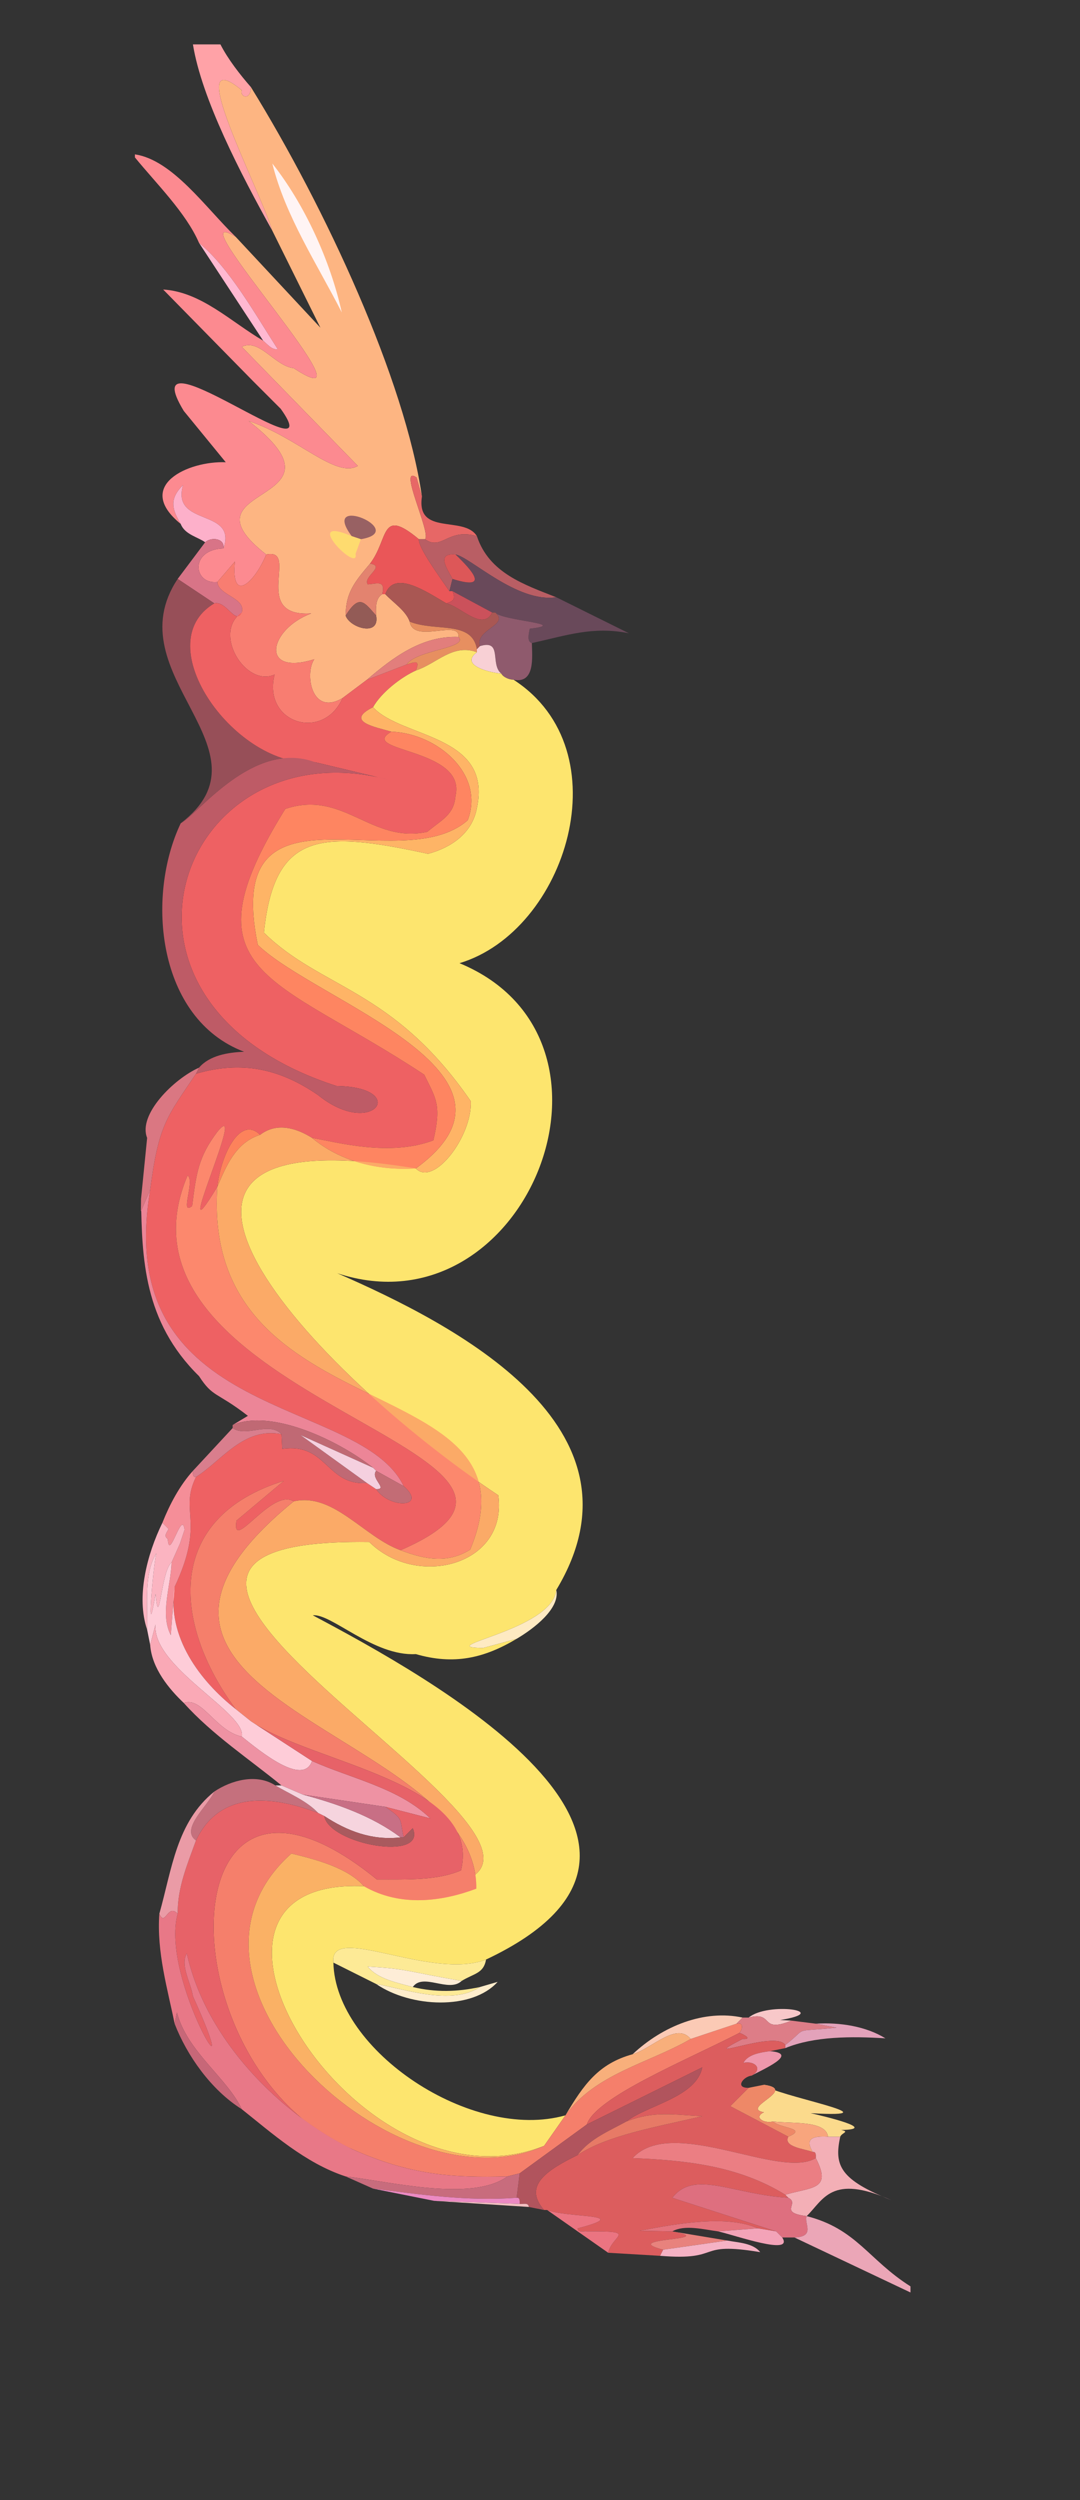 <?xml version="1.0" encoding="UTF-8" standalone="no"?>
<!DOCTYPE svg PUBLIC "-//W3C//DTD SVG 20010904//EN"
"http://www.w3.org/TR/2001/REC-SVG-20010904/DTD/svg10.dtd">
<!-- Created with Inkscape ("http://www.inkscape.org/") -->
<svg
   id="svg810"
   sodipodi:version="0.32"
   width="265.28pt"
   height="613.89pt"
   xml:space="preserve"
   sodipodi:docbase="/mnt/home/dati_backup/windows/Desktop/programs/cr2v"
   sodipodi:docname="/mnt/home/dati_backup/windows/Desktop/programs/cr2v/chinese_dragon.svg"
   xmlns="http://www.w3.org/2000/svg"
   xmlns:sodipodi="http://sodipodi.sourceforge.net/DTD/sodipodi-0.dtd"
   xmlns:xml="http://www.w3.org/XML/1998/namespace"
   xmlns:inkscape="http://www.inkscape.org/namespaces/inkscape"
   xmlns:xlink="http://www.w3.org/1999/xlink"
   inkscape:version="0.36">
  <rect width="100%" height="100%" fill="#333333" stroke="none"/>
  <defs
     id="defs812">
    <defs
       id="defs638" />
    <sodipodi:namedview
       id="namedview766" />
  </defs>
  <sodipodi:namedview
     id="base" />
  <path
     style="font-size:12;fill:#ffa2a7;"
     d="M28 0 C30.48 4.855 34.42 9.906 38 14 C37.88 18.63 34.26 17.19 35 15 C15.12 -1.418 40.73 46.97 45 61 C34.65 42.41 21.85 17.76 19 0 L28 0 z"
     id="path550"
     transform="translate(44.188,14.536)" />
  <path
     style="font-size:12;fill:#fdb582;"
     d="M38 14 C62.49 53.65 88.42 109.7 94 148 L92.25 141.8 C85.87 137.3 97.14 160.1 95 162 L93 162 C80.25 151.4 83.25 161.8 77 170 C71.91 176 69.05 179.5 69 187 C70.39 191.1 80.34 194 79 187 C78.88 184.5 78.78 181.3 81 180 L82 180 C84.65 182.8 88.73 185.4 90 189 C91.22 196.4 106.4 188.1 106 194 C93.98 193.5 84.41 200.8 76 208 L68 214 C57.69 220.1 55.57 205.8 58.75 201.3 C40.71 206.9 43.84 191.5 57.75 186.3 C37.58 187.6 54.14 164.7 43 167 C13.05 143.6 73.25 151.2 37.25 123.3 C53.29 128.6 65.76 142.2 73 138 L35 99 C40.8 96.17 45.77 105.3 52 106 C81.93 125.6 11.63 49.85 33 63 L60.75 92.75 L45 61 C40.73 46.97 15.12 -1.418 35 15 C34.26 17.19 37.88 18.63 38 14 z"
     id="path552"
     transform="translate(44.188,14.536)" />
  <path
     style="font-size:12;fill:#fc8a90;"
     d="M33 63 C11.63 49.85 81.93 125.6 52 106 C45.77 105.3 40.8 96.17 35 99 L73 138 C65.76 142.2 53.29 128.6 37.25 123.3 C73.25 151.2 13.05 143.6 43 167 C39.17 176.3 31.38 183.3 32.75 169.3 L27 176 C19.12 176.9 17.81 165.4 29 165 C33.56 151.7 11.84 158.1 15.75 144.3 C10.93 149 12.41 152.6 15 157 C-0.402 144.5 17.47 136.3 29.75 136.8 L16 120 C-1.613 90.97 64.86 143.3 47.75 119.3 L38.75 110.3 L9.25 80.25 C21.72 81.01 31.49 90.87 42 97 C43.15 97.91 44.95 100.2 46.75 99.75 C39.41 88.38 30.97 73.2 21 65 C16.76 55.15 6.906 45.48 0 37 L0 36 C12.36 37.85 23.15 53.47 33 63 z"
     id="path553"
     transform="translate(44.188,14.536)" />
  <path
     style="font-size:12;fill:#fff4f4;"
     d="M45 39 C55.46 52.2 63.99 70.71 67.75 87.75 C59.68 71.89 49.31 56.34 45 39 z"
     id="path555"
     transform="translate(44.188,14.536)" />
  <path
     style="font-size:12;fill:#ffb8d1;"
     d="M42 97 L21 65 C30.97 73.2 39.41 88.38 46.75 99.75 C44.95 100.2 43.15 97.91 42 97 z"
     id="path556"
     transform="translate(44.188,14.536)" />
  <path
     style="font-size:12;fill:#e76766;"
     d="M94 148 C92.03 161.1 107.8 154.1 112 161 C102.5 158.2 100.5 165.9 95 162 C97.14 160.1 85.87 137.3 92.25 141.8 L94 148 z"
     id="path557"
     transform="translate(44.188,14.536)" />
  <path
     style="font-size:12;fill:#fdb0ca;"
     d="M29 165 C29.5 161.6 24.88 161.2 23 163 C20.7 161.3 16.33 160.5 15 157 C12.41 152.6 10.93 149 15.75 144.3 C11.84 158.1 33.56 151.7 29 165 z"
     id="path558"
     transform="translate(44.188,14.536)" />
  <path
     style="font-size:12;fill:#986163;"
     d="M74 162 L71 161 C60.32 146.7 90.08 159.3 74 162 z"
     id="path559"
     transform="translate(44.188,14.536)" />
  <path
     style="font-size:12;fill:#ea5658;"
     d="M93 162 C92.67 164.6 99.68 174.2 103 179 L104 179 C105 181.4 104.6 182.2 102 183 C95.76 179.4 84.89 171.8 82 180 L81 180 C82.1 175.2 79.21 176.6 76.25 176.8 C74.51 174.3 82.29 170.8 77 170 C83.25 161.8 80.25 151.4 93 162 z"
     id="path560"
     transform="translate(44.188,14.536)" />
  <path
     style="font-size:12;fill:#fedb6f;"
     d="M71 161 L74 162 L72.25 166.8 C73.65 173.6 53.72 153.6 71 161 z"
     id="path561"
     transform="translate(44.188,14.536)" />
  <path
     style="font-size:12;fill:#b95e64;"
     d="M112 161 C116 173.1 127.6 176.9 138 181 C125.1 182.9 109.8 167.8 105 167 C98.21 166.4 102.7 172.3 104 175 L103 179 C99.68 174.2 92.67 164.6 93 162 L95 162 C100.5 165.9 102.5 158.2 112 161 z"
     id="path562"
     transform="translate(44.188,14.536)" />
  <path
     style="font-size:12;fill:#d87487;"
     d="M29 165 C17.81 165.4 19.12 176.9 27 176 C27.3 180.4 36.44 181.2 35 186 C33.02 190.3 29.93 182 26 183 L14 175 L23 163 C24.88 161.2 29.5 161.6 29 165 z"
     id="path563"
     transform="translate(44.188,14.536)" />
  <path
     style="font-size:12;fill:#69495a;"
     d="M138 181 L161.8 192.8 C150 190.4 141.4 193.5 130 196 C128.2 195.5 129.1 192.6 129.3 191.3 C142.9 189.7 120.1 188.7 118 186 L117 186 L104 179 L103 179 L104 175 C116.5 178.9 110.3 172.1 105 167 C109.8 167.8 125.1 182.9 138 181 z"
     id="path564"
     transform="translate(44.188,14.536)" />
  <path
     style="font-size:12;fill:#f87d71;"
     d="M68 214 C61.63 228.4 41.72 222.2 45.75 206.3 C36.24 210.6 25.28 192.6 35 186 C36.44 181.2 27.3 180.4 27 176 L32.75 169.3 C31.38 183.3 39.17 176.3 43 167 C54.14 164.7 37.58 187.6 57.75 186.3 C43.84 191.5 40.71 206.9 58.75 201.3 C55.57 205.8 57.69 220.1 68 214 z"
     id="path565"
     transform="translate(44.188,14.536)" />
  <path
     style="font-size:12;fill:#dd5758;"
     d="M105 167 C110.3 172.1 116.5 178.9 104 175 C102.7 172.3 98.21 166.4 105 167 z"
     id="path566"
     transform="translate(44.188,14.536)" />
  <path
     style="font-size:12;fill:#e3836f;"
     d="M81 180 C78.78 181.3 78.88 184.5 79 187 C75.12 182.6 73.53 179.8 69 187 C69.05 179.5 71.91 176 77 170 C82.29 170.8 74.51 174.3 76.25 176.8 C79.21 176.6 82.1 175.2 81 180 z"
     id="path567"
     transform="translate(44.188,14.536)" />
  <path
     style="font-size:12;fill:#974f58;"
     d="M26 183 C3.564 196.3 33.44 237.4 59 235 C38.76 227.5 20.74 252 15 255 C46.4 230.9 -6.892 206.4 14 175 L26 183 z"
     id="path568"
     transform="translate(44.188,14.536)" />
  <path
     style="font-size:12;fill:#a95753;"
     d="M102 183 C106.5 183.9 113.9 192.3 117 186 L118 186 C122.9 190.1 111.3 191.5 113 197 L112 198 C110.4 188.5 98.54 192.4 90 189 C88.73 185.4 84.65 182.8 82 180 C84.89 171.8 95.76 179.4 102 183 z"
     id="path569"
     transform="translate(44.188,14.536)" />
  <path
     style="font-size:12;fill:#cb515b;"
     d="M117 186 C113.9 192.3 106.5 183.9 102 183 C104.6 182.2 105 181.4 104 179 L117 186 z"
     id="path570"
     transform="translate(44.188,14.536)" />
  <path
     style="font-size:12;fill:#935b56;"
     d="M79 187 C80.34 194 70.39 191.1 69 187 C73.53 179.8 75.12 182.6 79 187 z"
     id="path571"
     transform="translate(44.188,14.536)" />
  <path
     style="font-size:12;fill:#ee6163;"
     d="M26 183 C29.93 182 33.02 190.3 35 186 C25.28 192.6 36.24 210.6 45.75 206.3 C41.72 222.2 61.63 228.4 68 214 L76 208 L89 203 C91.75 202.2 93.48 201.4 92 205 C87.14 207.2 80.69 212.2 78 217 C68.5 221.7 78.87 223.5 84 225 C72.54 231.6 108.7 230.3 105 246 C104.5 252.3 100.5 253.8 95.75 257.8 C77.35 261.8 68.34 243.9 49.25 250.3 C15.44 304.7 45.06 304.5 94.75 337.3 C98.55 345.1 100.5 347.1 97.75 358.8 C83.51 364.2 66.55 359.5 58 358 C52.9 354.8 46.49 352.8 41 357 C34.36 350.5 28.12 363.8 27 374 C10.27 401.7 37.52 343.2 27 356 C20.77 364.3 20.13 369.5 18.75 380.3 C14.5 383.7 19.76 372 17.25 370.3 C-14.04 444.1 160.2 461.2 87 493 C75.01 488.7 65.01 474 52 477 C44.75 472.5 31.52 494.3 33.25 483.3 L48.75 470.3 C9.732 482.4 12.29 516.9 33 545 C21.43 535.9 10.36 521.4 13 505 C23.18 483.3 14.35 480.5 20 469 C28.22 463.9 35.63 452.5 48 455 L48.25 459.8 C62.91 457.7 62.66 471.9 76 471 L79 473 C83.52 479.6 95.96 479 88 472 C73.81 442.3 -7.826 451.2 5 375 C7.772 353.4 10.63 351 20 337 C35.02 332.6 47.51 335.4 60 344 C77.94 358.5 90.2 341.4 66 341 C-19.78 313.3 15.16 222.7 83.25 240.8 L59 235 C33.44 237.4 3.564 196.3 26 183 z"
     id="path572"
     transform="translate(44.188,14.536)" />
  <path
     style="font-size:12;fill:#8f5a6d;"
     d="M130 196 C130.1 200.6 131.1 209.4 124 208 C122.6 208 120.6 207.2 120 206 C116.2 203 120.5 194.7 113 197 C111.3 191.5 122.9 190.1 118 186 C120.1 188.7 142.9 189.7 129.3 191.3 C129.1 192.6 128.2 195.5 130 196 z"
     id="path573"
     transform="translate(44.188,14.536)" />
  <path
     style="font-size:12;fill:#e78f60;"
     d="M112 198 L112 199 C104.1 196.1 98.92 202.7 92 205 C93.48 201.4 91.75 202.2 89 203 C92.2 198.2 109.3 197.7 106 194 C106.4 188.1 91.22 196.4 90 189 C98.54 192.4 110.4 188.5 112 198 z"
     id="path574"
     transform="translate(44.188,14.536)" />
  <path
     style="font-size:12;fill:#e27e7c;"
     d="M106 194 C109.3 197.7 92.2 198.2 89 203 L76 208 C84.41 200.8 93.98 193.5 106 194 z"
     id="path575"
     transform="translate(44.188,14.536)" />
  <path
     style="font-size:12;fill:#f8d0d5;"
     d="M120 206 C116.3 205.7 106.2 203.3 112 199 L112 198 L113 197 C120.5 194.7 116.2 203 120 206 z"
     id="path576"
     transform="translate(44.188,14.536)" />
  <path
     style="font-size:12;fill:#fde56e;"
     d="M112 199 C106.2 203.3 116.3 205.7 120 206 C120.6 207.2 122.6 208 124 208 C159.9 231.2 141.3 290.3 106.3 300.8 C167 325.9 127.8 422.7 66.25 402.3 C104.7 419.1 170.2 452.6 138 506 C136.8 519.3 96.53 524.7 114 525 L125 522 C114.3 528.4 104.4 530.6 92 527 C78.21 527.8 64.3 513.6 58.25 514.3 C95.9 534.3 195.7 588.9 115 627 C96.93 634 63.47 614.7 65 628 C65.59 656.8 110.3 686.7 141 678 L134 688 C72.82 712.2 3.981 599.8 75 603 C210.7 613.1 -61.29 488.4 76.75 490.3 C92.29 505.7 122.2 498 119 475 C58.16 434.6 -21.03 349.3 92 368 C97.84 374.1 110.5 357.5 110 346 C84.53 309 61.07 309.3 42.25 290.8 C45.69 257.6 60.92 257.4 96 265 C103.5 263 110.5 258.3 112 250 C117.2 225.8 87.27 227.2 78 217 C80.69 212.2 87.14 207.2 92 205 C98.92 202.7 104.1 196.1 112 199 z"
     id="path577"
     transform="translate(44.188,14.536)" />
  <path
     style="font-size:12;fill:#feb466;"
     d="M78 217 C87.27 227.2 117.2 225.8 112 250 C110.5 258.3 103.5 263 96 265 C60.92 257.4 45.69 257.6 42.25 290.8 C61.07 309.3 84.53 309 110 346 C110.5 357.5 97.84 374.1 92 368 C134.9 336.8 59.31 313.3 40.25 294.8 C28.45 237.8 86.62 273.6 109 254 C114.7 239 99.15 225.6 84 225 C78.87 223.5 68.5 221.7 78 217 z"
     id="path578"
     transform="translate(44.188,14.536)" />
  <path
     style="font-size:12;fill:#fe8561;"
     d="M92 368 C79.51 368.8 67.19 365.7 58 358 C66.55 359.5 83.51 364.2 97.75 358.8 C100.5 347.1 98.55 345.1 94.75 337.3 C45.06 304.5 15.44 304.7 49.25 250.3 C68.34 243.9 77.35 261.8 95.75 257.8 C100.5 253.8 104.5 252.3 105 246 C108.7 230.3 72.54 231.6 84 225 C99.15 225.6 114.7 239 109 254 C86.62 273.6 28.45 237.8 40.25 294.8 C59.31 313.3 134.9 336.8 92 368 z"
     id="path579"
     transform="translate(44.188,14.536)" />
  <path
     style="font-size:12;fill:#be5b66;"
     d="M59 235 L83.25 240.8 C15.16 222.7 -19.78 313.3 66 341 C90.2 341.4 77.94 358.5 60 344 C47.51 335.4 35.02 332.6 20 337 L21 335 C24.43 331 30.48 330 35.75 329.8 C7.303 319 3.533 279.1 15 255 C20.74 252 38.76 227.5 59 235 z"
     id="path580"
     transform="translate(44.188,14.536)" />
  <path
     style="font-size:12;fill:#da7782;"
     d="M21 335 L20 337 C10.63 351 7.772 353.4 5 375 L2 382 L2 378 L4 358 C0.917 350.4 12.7 338.7 21 335 z"
     id="path581"
     transform="translate(44.188,14.536)" />
  <path
     style="font-size:12;fill:#fc886d;"
     d="M27 374 C21.53 455.1 134.9 432.9 109.8 492.8 C102.6 497.3 95.36 496.2 87 493 C160.2 461.2 -14.04 444.1 17.25 370.3 C19.76 372 14.5 383.7 18.75 380.3 C20.13 369.5 20.77 364.3 27 356 C37.52 343.2 10.27 401.7 27 374 z"
     id="path582"
     transform="translate(44.188,14.536)" />
  <path
     style="font-size:12;fill:#fd825b;"
     d="M41 357 C32.87 359.6 29.85 367.4 27 374 C28.12 363.8 34.36 350.5 41 357 z"
     id="path583"
     transform="translate(44.188,14.536)" />
  <path
     style="font-size:12;fill:#fbaa67;"
     d="M58 358 C67.19 365.7 79.51 368.8 92 368 C-21.03 349.3 58.16 434.6 119 475 C122.2 498 92.29 505.7 76.75 490.3 C-61.29 488.4 210.7 613.1 75 603 C86.98 609.9 100.6 608 111.8 603.8 C112.6 552 -28.01 542.2 52 477 C65.01 474 75.01 488.7 87 493 C95.36 496.2 102.6 497.3 109.8 492.8 C134.9 432.9 21.53 455.1 27 374 C29.85 367.4 32.87 359.6 41 357 C46.49 352.8 52.9 354.8 58 358 z"
     id="path584"
     transform="translate(44.188,14.536)" />
  <path
     style="font-size:12;fill:#ec8597;"
     d="M5 375 C-7.826 451.2 73.81 442.3 88 472 L79 467 L78 466 C66.53 456.9 44.53 446.6 32 452 L37 449 C26.68 441 25.59 443.1 21 436 C2.754 418.1 2.325 397.2 2 378 L2 382 L5 375 z"
     id="path586"
     transform="translate(44.188,14.536)" />
  <path
     style="font-size:12;fill:#c06974;"
     d="M78 466 L54.25 455.3 L76 471 C62.66 471.9 62.91 457.7 48.25 459.8 L48 455 C43.81 450.7 36.48 456.2 32 453 L32 452 C44.53 446.6 66.53 456.9 78 466 z"
     id="path589"
     transform="translate(44.188,14.536)" />
  <path
     style="font-size:12;fill:#d97e8d;"
     d="M32 453 C36.48 456.2 43.81 450.7 48 455 C35.63 452.5 28.22 463.9 20 469 C18.82 469.2 18.98 467.7 19 467 L32 453 z"
     id="path590"
     transform="translate(44.188,14.536)" />
  <path
     style="font-size:12;fill:#f5d0df;"
     d="M78 466 L79 467 C77 469.5 83.11 473.1 79 473 L76 471 L54.25 455.3 L78 466 z"
     id="path591"
     transform="translate(44.188,14.536)" />
  <path
     style="font-size:12;fill:#c36c75;"
     d="M88 472 C95.96 479 83.52 479.6 79 473 C83.11 473.1 77 469.5 79 467 L88 472 z"
     id="path592"
     transform="translate(44.188,14.536)" />
  <path
     style="font-size:12;fill:#f58e98;"
     d="M19 467 C18.98 467.7 18.82 469.2 20 469 C14.35 480.5 23.18 483.3 13 505 L11.75 520.8 C8.134 513.9 11.74 504.8 12 497 L14.75 490.8 L16.25 486.3 C15.4 479.4 11.22 497.1 10.75 489.3 C9.194 488.3 10.62 487 11 486 L9 484 C11.38 478 14.66 471.8 19 467 z"
     id="path593"
     transform="translate(44.188,14.536)" />
  <path
     style="font-size:12;fill:#f57f6b;"
     d="M52 477 C-28.01 542.2 112.6 552 111.8 603.8 C100.6 608 86.98 609.9 75 603 C69.69 597 59.48 594.3 51.25 592.3 C4.604 633.7 85.31 709.9 134 688 L141 678 C150.6 664.4 168.4 660.9 182 653 L197 648 C199.5 647.4 199 649.8 198 651 C180.1 660.2 150.9 672.1 148 681 L126 697 L122 698 C104 698.5 90.18 697.6 71 689 C9.687 663.6 9.1 543.6 79.25 600.8 C89.57 600.8 99.19 601.1 106.8 597.8 C113.8 568.9 58.01 562.8 38 549 L33 545 C12.29 516.9 9.732 482.4 48.75 470.3 L33.25 483.3 C31.52 494.3 44.75 472.5 52 477 z"
     id="path594"
     transform="translate(44.188,14.536)" />
  <path
     style="font-size:12;fill:#fbb4c1;"
     d="M12 497 C8.546 499.7 7.946 520.3 6.75 507.3 C3.625 526.2 5.856 499.1 7 494 C2.875 500.8 4.235 510.6 4 519 C0.35 508.3 3.915 494.4 9 484 L11 486 C10.62 487 9.194 488.3 10.75 489.3 C11.22 497.1 15.4 479.4 16.25 486.3 L14.75 490.8 L12 497 z"
     id="path595"
     transform="translate(44.188,14.536)" />
  <path
     style="font-size:12;fill:#feccd8;"
     d="M12 497 C11.74 504.8 8.134 513.9 11.75 520.8 L13 505 C10.36 521.4 21.43 535.9 33 545 L38 549 L58 562 C55.09 570.4 40.99 558.8 35 554 C36.66 546.3 5.459 531.2 6.75 517.3 L5 524 L4 519 C4.235 510.6 2.875 500.8 7 494 C5.856 499.1 3.625 526.2 6.75 507.3 C7.946 520.3 8.546 499.7 12 497 z"
     id="path596"
     transform="translate(44.188,14.536)" />
  <path
     style="font-size:12;fill:#feeac2;"
     d="M138 506 C139.3 512.1 130.6 518.7 125 522 L114 525 C96.53 524.7 136.8 519.3 138 506 z"
     id="path597"
     transform="translate(44.188,14.536)" />
  <path
     style="font-size:12;fill:#faa9b6;"
     d="M35 554 C26.49 552.2 21.98 540.8 16 543 C11.25 538.5 5.537 531.7 5 524 L6.75 517.3 C5.459 531.2 36.66 546.3 35 554 z"
     id="path598"
     transform="translate(44.188,14.536)" />
  <path
     style="font-size:12;fill:#ee92a3;"
     d="M35 554 C40.99 558.8 55.09 570.4 58 562 C70.93 567.8 86.43 570.8 96.75 580.8 L82 577 L55 573 L48 570 C37.63 561.5 25.33 553.4 16 543 C21.98 540.8 26.49 552.2 35 554 z"
     id="path599"
     transform="translate(44.188,14.536)" />
  <path
     style="font-size:12;fill:#e76268;"
     d="M71 689 C47.97 677.7 23.28 653.6 17 625 C14.74 628.8 18.32 634.6 19 639 C37.54 680 8.077 633.4 14 612 C13.91 603.4 17.19 595.8 20 588 C26.91 573.4 41.67 572.1 60 579 L62 580 C63.6 589.3 95.71 595.1 91 584 L88 587 C86.64 580.6 88.04 581.2 82 577 L96.75 580.8 C86.43 570.8 70.93 567.8 58 562 L38 549 C58.01 562.8 113.8 568.9 106.8 597.8 C99.19 601.1 89.57 600.8 79.25 600.8 C9.1 543.6 9.687 663.6 71 689 z"
     id="path600"
     transform="translate(44.188,14.536)" />
  <path
     style="font-size:12;fill:#c5707d;"
     d="M46 570 C50.32 572.6 56.26 575 60 579 C41.67 572.1 26.91 573.4 20 588 C14.68 584.3 24.02 576.6 26 572 C31.53 568.3 39.83 566 46 570 z"
     id="path601"
     transform="translate(44.188,14.536)" />
  <path
     style="font-size:12;fill:#f6d4de;"
     d="M48 570 L55 573 C66.19 576 77.67 580 87 587 C77.67 588.1 69.44 584.9 62 580 L60 579 C56.26 575 50.32 572.6 46 570 L48 570 z"
     id="path602"
     transform="translate(44.188,14.536)" />
  <path
     style="font-size:12;fill:#ea9ba6;"
     d="M26 572 C24.02 576.6 14.68 584.3 20 588 C17.19 595.8 13.91 603.4 14 612 C10.67 608.5 9.907 616.5 8 612 C12.13 597.4 13.6 582 26 572 z"
     id="path603"
     transform="translate(44.188,14.536)" />
  <path
     style="font-size:12;fill:#c86f85;"
     d="M82 577 C88.04 581.2 86.64 580.6 88 587 L87 587 C77.67 580 66.19 576 55 573 L82 577 z"
     id="path604"
     transform="translate(44.188,14.536)" />
  <path
     style="font-size:12;fill:#a95a5e;"
     d="M87 587 L88 587 L91 584 C95.71 595.1 63.6 589.3 62 580 C69.44 584.9 77.67 588.1 87 587 z"
     id="path605"
     transform="translate(44.188,14.536)" />
  <path
     style="font-size:12;fill:#fab165;"
     d="M75 603 C3.981 599.8 72.82 712.2 134 688 C85.31 709.9 4.604 633.7 51.25 592.3 C59.48 594.3 69.69 597 75 603 z"
     id="path606"
     transform="translate(44.188,14.536)" />
  <path
     style="font-size:12;fill:#e87887;"
     d="M14 612 C8.077 633.4 37.54 680 19 639 C18.32 634.6 14.74 628.8 17 625 C23.28 653.6 47.97 677.7 71 689 C90.18 697.6 104 698.5 122 698 C110.3 706.5 83.21 699.6 69 698 C55.78 693.7 44.59 683.6 35 676 C30.25 665.8 17.03 657.1 13.75 644.3 L13 648 C10.75 636.8 7.077 624.6 8 612 C9.907 616.5 10.67 608.5 14 612 z"
     id="path607"
     transform="translate(44.188,14.536)" />
  <path
     style="font-size:12;fill:#fdea96;"
     d="M115 627 C114.2 631.6 111.1 631.5 107 634 C88.91 630.9 89.71 630.1 76.25 629.3 C79.51 633.4 86.01 634.6 91 636 C98.61 637.8 105.5 637.6 113 636 C103.5 642.2 88.25 636.6 79 635 L65 628 C63.47 614.7 96.93 634 115 627 z"
     id="path608"
     transform="translate(44.188,14.536)" />
  <path
     style="font-size:12;fill:#feedd7;"
     d="M107 634 C102.8 638 94.33 631.2 91 636 C86.01 634.6 79.51 633.4 76.25 629.3 C89.71 630.1 88.91 630.9 107 634 z"
     id="path609"
     transform="translate(44.188,14.536)" />
  <path
     style="font-size:12;fill:#feedcc;"
     d="M113 636 L118.8 634.3 C110.5 643.6 90.38 642.8 79 635 C88.25 636.6 103.5 642.2 113 636 z"
     id="path610"
     transform="translate(44.188,14.536)" />
  <path
     style="font-size:12;fill:#f8c8c9;"
     d="M215 647 C204.4 651.3 209.5 643.8 201 646 C207.4 640.7 228.8 644 211.3 646.8 L215 647 z"
     id="path611"
     transform="translate(44.188,14.536)" />
  <path
     style="font-size:12;fill:#c76778;"
     d="M35 676 C24.94 669.7 17.02 658.4 13 648 L13.75 644.3 C17.03 657.1 30.25 665.8 35 676 z"
     id="path612"
     transform="translate(44.188,14.536)" />
  <path
     style="font-size:12;fill:#fbcab5;"
     d="M199 646 L197 648 L182 653 C177.4 647.3 169.2 656.2 163 658 C172.9 648.7 186.5 643.3 199 646 z"
     id="path613"
     transform="translate(44.188,14.536)" />
  <path
     style="font-size:12;fill:#dd7d87;"
     d="M215 647 L223 648 L229.8 649.3 C214.4 650.9 221 648.8 213 655 C209.9 649.8 182.5 661.5 199 653 C202.5 653.2 199.4 651.5 198 651 C199 649.8 199.5 647.4 197 648 L199 646 L201 646 C209.5 643.8 204.4 651.3 215 647 z"
     id="path614"
     transform="translate(44.188,14.536)" />
  <path
     style="font-size:12;fill:#e3a2ba;"
     d="M213 656 L213 655 C221 648.8 214.4 650.9 229.8 649.3 L223 648 C231 647.5 239.5 648.9 245.8 652.8 C234.8 652.1 222.4 652.1 213 656 z"
     id="path615"
     transform="translate(44.188,14.536)" />
  <path
     style="font-size:12;fill:#f8af7b;"
     d="M182 653 C168.4 660.9 150.6 664.4 141 678 C147 667.9 151.8 661.1 163 658 C169.2 656.2 177.4 647.3 182 653 z"
     id="path616"
     transform="translate(44.188,14.536)" />
  <path
     style="font-size:12;fill:#dc5d5e;"
     d="M198 651 C199.4 651.5 202.5 653.2 199 653 C182.5 661.5 209.9 649.8 213 655 L213 656 L208 657 C205 657.4 200.8 658 199.3 660.8 C203.1 660 205.8 662.9 202 665 C199.2 665.3 196.4 669.1 201 669 L195 675 L214 685 C212.2 688.4 219.5 689 222 690 C223.2 689.8 223 691.3 223 692 C211.2 699.2 176 677.9 163 692 C179.2 692.7 197.2 694.2 213 704 L214 705 C195.7 703.9 183.2 695.7 176 705 L210 716 L204 715 C194 710.6 178.3 713.3 165.3 715.8 L176 716 C192.4 719.1 157.7 718 173 722 L172 724 L155 723 C156.3 717.1 165.1 715.9 148 716 C147.1 715.8 145.1 716.6 145 715 C163.8 710.1 141.8 711.7 135 709 L134 709 C127 701 135 695.9 145 691 C154.6 684.6 170.3 681.9 185.8 678.3 C176.4 677.8 170.1 676.5 161 680 C167.7 674.7 183.9 672.1 185.8 662.3 L148 681 C150.9 672.1 180.1 660.2 198 651 z"
     id="path617"
     transform="translate(44.188,14.536)" />
  <path
     style="font-size:12;fill:#ee97ac;"
     d="M208 657 C217.8 657.8 205.5 663 202 665 C205.8 662.9 203.1 660 199.3 660.8 C200.8 658 205 657.4 208 657 z"
     id="path618"
     transform="translate(44.188,14.536)" />
  <path
     style="font-size:12;fill:#b1545d;"
     d="M161 680 C155.6 683 149 685.6 145 691 C135 695.9 127 701 134 709 L129 708 C128.9 706.4 126.9 707.2 126 707 C126 706.3 126.2 704.8 125 705 L126 697 L148 681 L185.8 662.3 C183.9 672.1 167.7 674.7 161 680 z"
     id="path619"
     transform="translate(44.188,14.536)" />
  <path
     style="font-size:12;fill:#fbda8c;"
     d="M231 685 L227 685 C226.3 679.5 214.6 680.8 209 680 C206.2 680.8 202.4 678.7 206 677 C198 675.6 217.4 669.6 206 668 C208.6 671.4 251.3 679 221.3 677.3 C225.7 678.3 243.9 682.6 231.3 682.8 C234.2 683.4 231.5 683.7 231 685 z"
     id="path621"
     transform="translate(44.188,14.536)" />
  <path
     style="font-size:12;fill:#ee8867;"
     d="M206 668 C217.4 669.6 198 675.6 206 677 C202.4 678.7 206.2 680.8 209 680 C210.9 682.2 220.7 682.2 214 685 L195 675 L201 669 L206 668 z"
     id="path622"
     transform="translate(44.188,14.536)" />
  <path
     style="font-size:12;fill:#e77a66;"
     d="M145 691 C149 685.6 155.6 683 161 680 C170.1 676.5 176.4 677.8 185.8 678.3 C170.3 681.9 154.6 684.6 145 691 z"
     id="path623"
     transform="translate(44.188,14.536)" />
  <path
     style="font-size:12;fill:#f8a57d;"
     d="M227 685 C221.8 684.7 219.4 685.7 222 690 C219.5 689 212.2 688.4 214 685 C220.7 682.2 210.9 682.2 209 680 C214.6 680.8 226.3 679.5 227 685 z"
     id="path624"
     transform="translate(44.188,14.536)" />
  <path
     style="font-size:12;fill:#f3afb6;"
     d="M227 685 L231 685 C228.9 694.5 231 699.1 247.8 705.8 C228 697 225.5 705.7 220 711 C210.5 709.8 217.9 707 214 705 L213 704 C221.7 701.4 228.4 702.5 223 692 C223 691.3 223.2 689.8 222 690 C219.4 685.7 221.8 684.7 227 685 z"
     id="path625"
     transform="translate(44.188,14.536)" />
  <path
     style="font-size:12;fill:#eb7e83;"
     d="M223 692 C228.4 702.5 221.7 701.4 213 704 C197.2 694.2 179.2 692.7 163 692 C176 677.9 211.2 699.2 223 692 z"
     id="path626"
     transform="translate(44.188,14.536)" />
  <path
     style="font-size:12;fill:#c86c7d;"
     d="M122 698 L126 697 L125 705 C108.7 706.2 93.4 703.9 78 702 L69 698 C83.21 699.6 110.3 706.5 122 698 z"
     id="path627"
     transform="translate(44.188,14.536)" />
  <path
     style="font-size:12;fill:#de6f7f;"
     d="M214 705 C217.9 707 210.5 709.8 220 711 C219 713.3 223.1 717.7 216 718 L212 718 L210 716 L176 705 C183.2 695.7 195.7 703.9 214 705 z"
     id="path628"
     transform="translate(44.188,14.536)" />
  <path
     style="font-size:12;fill:#ec8ac3;"
     d="M125 705 C126.2 704.8 126 706.3 126 707 L98 706 L78 702 C93.4 703.9 108.7 706.2 125 705 z"
     id="path629"
     transform="translate(44.188,14.536)" />
  <path
     style="font-size:12;fill:#f3c0c1;"
     d="M126 707 C126.9 707.2 128.9 706.4 129 708 L98 706 L126 707 z"
     id="path630"
     transform="translate(44.188,14.536)" />
  <path
     style="font-size:12;fill:#eb7481;"
     d="M155 723 L135 709 C141.8 711.7 163.8 710.1 145 715 C145.1 716.6 147.1 715.8 148 716 C165.1 715.9 156.3 717.1 155 723 z"
     id="path631"
     transform="translate(44.188,14.536)" />
  <path
     style="font-size:12;fill:#eba6b7;"
     d="M254 734 L254 736 L216 718 C223.1 717.7 219 713.3 220 711 C236.4 715.2 240.2 725.3 254 734 z"
     id="path632"
     transform="translate(44.188,14.536)" />
  <path
     style="font-size:12;fill:#e4737d;"
     d="M204 715 L191 716 C186.4 715.4 180 713.7 176 716 L165.3 715.8 C178.3 713.3 194 710.6 204 715 z"
     id="path633"
     transform="translate(44.188,14.536)" />
  <path
     style="font-size:12;fill:#f3a3b8;"
     d="M204 715 L210 716 L212 718 C215.9 724.1 196.7 717.3 191 716 L204 715 z"
     id="path634"
     transform="translate(44.188,14.536)" />
  <path
     style="font-size:12;fill:#e8827d;"
     d="M194 719 L173 722 C157.7 718 192.4 719.1 176 716 L194 719 z"
     id="path635"
     transform="translate(44.188,14.536)" />
  <path
     style="font-size:12;fill:#f5b2c4;"
     d="M172 724 L173 722 L194 719 C197.7 719.7 202.4 719.8 204.8 722.8 C183.1 719.2 192.9 725.7 172 724 z"
     id="path636"
     transform="translate(44.188,14.536)" />
</svg>
